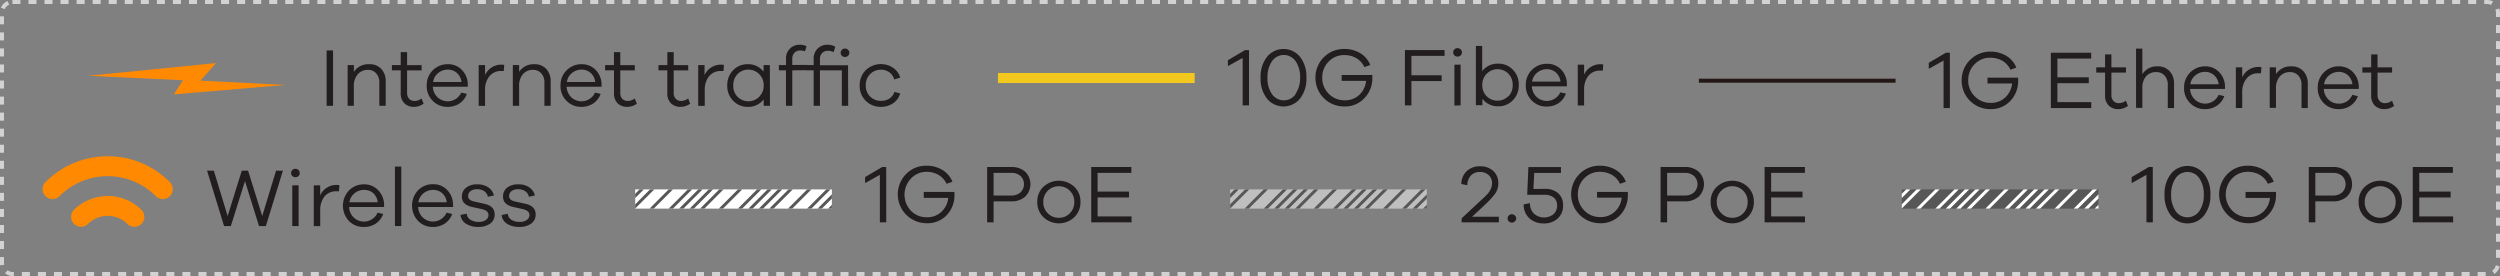 <svg xmlns="http://www.w3.org/2000/svg" xmlns:xlink="http://www.w3.org/1999/xlink" viewBox="0 0 623.02 68.79"><rect x="0" y="0" width="623.02" height="68.79" fill="#808080" stroke="none"/><defs><style>.cls-1{fill:#fff;}.cls-2{fill:#bfbfbf;}.cls-3{fill:#575757;}.cls-12,.cls-4,.cls-6,.cls-7,.cls-9{fill:none;}.cls-4{stroke:#d2d2d3;stroke-dasharray:2 2;}.cls-5{fill:#221e1f;}.cls-6{stroke:#231815;}.cls-7{stroke:#f2c81f;stroke-width:2.5px;}.cls-8{clip-path:url(#clip-path);}.cls-9{stroke:#575757;}.cls-12,.cls-9{stroke-width:0.75px;}.cls-10{clip-path:url(#clip-path-2);}.cls-11{clip-path:url(#clip-path-3);}.cls-12{stroke:#fff;}.cls-13{fill:#ff8900;}</style><clipPath id="clip-path"><rect class="cls-1" x="158.29" y="47.2" width="49.02" height="4.79"/></clipPath><clipPath id="clip-path-2"><rect class="cls-2" x="306.56" y="47.2" width="49.02" height="4.79"/></clipPath><clipPath id="clip-path-3"><rect class="cls-3" x="473.94" y="47.2" width="49.02" height="4.79"/></clipPath></defs><g id="圖層_2" data-name="圖層 2"><g id="Product"><rect class="cls-4" x="0.5" y="0.5" width="622.02" height="67.79" rx="2.59"/><path class="cls-5" d="M220.86,55.41h-1.59V43.57l-3.68,2.06v-1.5l4.26-2.51h1Z"/><path class="cls-5" d="M237.86,47.83c0,.18,0,.42,0,.71a7.1,7.1,0,0,1-1.95,5.09,6.56,6.56,0,0,1-5,2,7.2,7.2,0,0,1-5.11-12.25,6.87,6.87,0,0,1,5.07-2.08,7.55,7.55,0,0,1,4,1.06,6,6,0,0,1,2.48,2.93l-1.46.52a5,5,0,0,0-2-2.22,5.89,5.89,0,0,0-3-.77A5.24,5.24,0,0,0,227,44.51a5.83,5.83,0,0,0,0,8,5.36,5.36,0,0,0,4,1.63,5.1,5.1,0,0,0,3.61-1.35,5.5,5.5,0,0,0,1.7-3.48h-6.1V47.83Z"/><path class="cls-5" d="M252,41.62a5,5,0,0,1,3.49,1.18,4.35,4.35,0,0,1,0,6.2A5,5,0,0,1,252,50.18h-4.39v5.23H246V41.62Zm0,7.1a3.32,3.32,0,0,0,2.32-.78,2.83,2.83,0,0,0,0-4.08,3.32,3.32,0,0,0-2.32-.78h-4.39v5.64Z"/><path class="cls-5" d="M267.71,46.53a5,5,0,0,1,1.55,3.8,5.1,5.1,0,0,1-1.55,3.81,5.59,5.59,0,0,1-7.66,0,5.07,5.07,0,0,1-1.55-3.81,5,5,0,0,1,1.55-3.8,5.67,5.67,0,0,1,7.66,0Zm-1.12,6.64a3.83,3.83,0,0,0,1.13-2.84,3.76,3.76,0,0,0-1.13-2.81,3.69,3.69,0,0,0-2.7-1.11A3.83,3.83,0,0,0,260,50.33a3.83,3.83,0,0,0,1.13,2.84,3.78,3.78,0,0,0,2.74,1.11A3.69,3.69,0,0,0,266.59,53.17Z"/><path class="cls-5" d="M282,55.41H271.94V41.62h10v1.46h-8.41v4.67h7.82v1.46h-7.82v4.72H282Z"/><path class="cls-5" d="M485.93,26.93h-1.58V15.09l-3.69,2.06v-1.5l4.26-2.51h1Z"/><path class="cls-5" d="M502.94,19.35c0,.18,0,.42,0,.7a7.12,7.12,0,0,1-1.95,5.1,6.57,6.57,0,0,1-5,2.05A7.09,7.09,0,0,1,488.86,20,7.09,7.09,0,0,1,496,12.87a7.54,7.54,0,0,1,4,1.06,5.87,5.87,0,0,1,2.48,2.93l-1.46.52a5.09,5.09,0,0,0-2-2.23,5.94,5.94,0,0,0-3-.76A5.22,5.22,0,0,0,492.09,16a5.51,5.51,0,0,0-1.59,4,5.48,5.48,0,0,0,1.62,4,5.36,5.36,0,0,0,4,1.63,5,5,0,0,0,3.61-1.36,5.41,5.41,0,0,0,1.7-3.47H495.3V19.35Z"/><path class="cls-5" d="M521.16,26.93H511.09V13.14h10.05V14.6h-8.42v4.67h7.82v1.46h-7.82v4.72h8.44Z"/><path class="cls-5" d="M530.3,26.39a4,4,0,0,1-2.34.81,3.32,3.32,0,0,1-2.45-.9,3.39,3.39,0,0,1-.91-2.54V18.1h-2.2V16.78h2.2V13.55h1.58v3.23h3.63V18.1h-3.63v5.56a2.14,2.14,0,0,0,.51,1.51,1.79,1.79,0,0,0,1.37.54,3,3,0,0,0,1.73-.61Z"/><path class="cls-5" d="M540.67,17.73a4.37,4.37,0,0,1,1.12,3.13v6.07h-1.56V21.14a3.27,3.27,0,0,0-.79-2.29,2.61,2.61,0,0,0-2-.88A3.28,3.28,0,0,0,534.83,19a4.41,4.41,0,0,0-.94,3v4.88h-1.57V12.11h1.57v6.36a4.3,4.3,0,0,1,3.82-1.94A3.86,3.86,0,0,1,540.67,17.73Z"/><path class="cls-5" d="M554.49,22.17h-8.7A3.82,3.82,0,0,0,547,24.82a3.7,3.7,0,0,0,5.91-1.19l1.4.33a4.78,4.78,0,0,1-1.87,2.4,5.27,5.27,0,0,1-3,.84,5,5,0,0,1-3.62-1.49,5.07,5.07,0,0,1-1.53-3.82,5.21,5.21,0,0,1,5.25-5.36A4.73,4.73,0,0,1,553,17.94a5.22,5.22,0,0,1,1.49,3.66Zm-7.35-3.42A3.4,3.4,0,0,0,545.85,21h7.06a3.53,3.53,0,0,0-1.15-2.27,3.3,3.3,0,0,0-2.25-.82A3.69,3.69,0,0,0,547.14,18.75Z"/><path class="cls-5" d="M563.57,16.76l-.12,1.5-.6,0a3.64,3.64,0,0,0-3,1.32A5.33,5.33,0,0,0,558.78,23v3.91h-1.59V16.78h1.59v2.49a4.42,4.42,0,0,1,4.07-2.59A2.47,2.47,0,0,1,563.57,16.76Z"/><path class="cls-5" d="M574,17.73a4.37,4.37,0,0,1,1.12,3.13v6.07h-1.56V21.14a3.31,3.31,0,0,0-.78-2.29,2.62,2.62,0,0,0-2-.88A3.27,3.27,0,0,0,568.19,19a4.42,4.42,0,0,0-1,3v4.88h-1.56V16.78h1.56v1.69a4.31,4.31,0,0,1,3.83-1.94A3.85,3.85,0,0,1,574,17.73Z"/><path class="cls-5" d="M587.83,22.17h-8.71a3.82,3.82,0,0,0,1.17,2.65,3.53,3.53,0,0,0,2.45,1,3.47,3.47,0,0,0,3.46-2.19l1.4.33a4.82,4.82,0,0,1-1.86,2.4,5.3,5.3,0,0,1-3,.84,5,5,0,0,1-3.62-1.49,5.1,5.1,0,0,1-1.52-3.82,5.19,5.19,0,0,1,5.25-5.36,4.75,4.75,0,0,1,3.49,1.41,5.26,5.26,0,0,1,1.49,3.66Zm-7.36-3.42A3.4,3.4,0,0,0,579.18,21h7.06a3.48,3.48,0,0,0-1.15-2.27,3.3,3.3,0,0,0-2.24-.82A3.74,3.74,0,0,0,580.47,18.75Z"/><path class="cls-5" d="M596.62,26.39a4,4,0,0,1-2.35.81,3.33,3.33,0,0,1-2.45-.9,3.42,3.42,0,0,1-.9-2.54V18.1h-2.2V16.78h2.2V13.55h1.58v3.23h3.63V18.1H592.5v5.56a2.14,2.14,0,0,0,.51,1.51,1.77,1.77,0,0,0,1.37.54,3,3,0,0,0,1.73-.61Z"/><line class="cls-6" x1="423.37" y1="20.11" x2="472.39" y2="20.11"/><path class="cls-5" d="M311.26,26.26h-1.58V14.43L306,16.48V15l4.26-2.51h1Z"/><path class="cls-5" d="M324,14.18a8.09,8.09,0,0,1,1.57,5.19A8,8,0,0,1,324,24.55a5.32,5.32,0,0,1-8.28,0,8,8,0,0,1-1.57-5.18,8,8,0,0,1,1.58-5.18,5.3,5.3,0,0,1,8.27,0Zm-1.19,9.27A6.86,6.86,0,0,0,324,19.37a6.93,6.93,0,0,0-1.11-4.1,3.57,3.57,0,0,0-5.91,0,6.93,6.93,0,0,0-1.11,4.1,6.86,6.86,0,0,0,1.11,4.08,3.58,3.58,0,0,0,5.91,0Z"/><path class="cls-5" d="M342,18.69c0,.18,0,.41,0,.7a7.08,7.08,0,0,1-2,5.09,6.52,6.52,0,0,1-5,2.05,7.1,7.1,0,0,1-7.18-7.16A7.09,7.09,0,0,1,335,12.2a7.67,7.67,0,0,1,4,1.06,6,6,0,0,1,2.48,2.94l-1.47.51a5.1,5.1,0,0,0-2-2.22,5.88,5.88,0,0,0-3-.76,5.23,5.23,0,0,0-3.91,1.63,5.54,5.54,0,0,0-1.59,4,5.48,5.48,0,0,0,1.62,4,5.37,5.37,0,0,0,4,1.64,5.13,5.13,0,0,0,3.62-1.36,5.49,5.49,0,0,0,1.69-3.48h-6.09V18.69Z"/><path class="cls-5" d="M351.74,18.75h7.53v1.46h-7.53v6.05h-1.62V12.47H360v1.46h-8.26Z"/><path class="cls-5" d="M364,12.31a1,1,0,0,1,0,1.49,1.06,1.06,0,0,1-.78.3,1,1,0,0,1-.76-.3,1.05,1.05,0,0,1,0-1.49,1,1,0,0,1,.76-.31A1,1,0,0,1,364,12.31Zm-1.55,14V16.11H364V26.26Z"/><path class="cls-5" d="M377,17.36a5.16,5.16,0,0,1,1.49,3.84A5.19,5.19,0,0,1,377,25a4.87,4.87,0,0,1-3.57,1.49,4.75,4.75,0,0,1-4-1.87v1.6H367.8V11.44h1.57v6.3a4.75,4.75,0,0,1,4-1.87A4.83,4.83,0,0,1,377,17.36Zm-1.12,6.69a3.82,3.82,0,0,0,1.09-2.85,3.84,3.84,0,0,0-1.09-2.86,3.8,3.8,0,0,0-5.34,0,3.77,3.77,0,0,0-1.14,2.85A3.77,3.77,0,0,0,370.51,24a3.81,3.81,0,0,0,5.34,0Z"/><path class="cls-5" d="M390.47,21.51h-8.71a3.8,3.8,0,0,0,1.17,2.64A3.71,3.71,0,0,0,388.84,23l1.4.33a4.91,4.91,0,0,1-1.86,2.4,5.38,5.38,0,0,1-3,.83,5,5,0,0,1-3.62-1.48,5.14,5.14,0,0,1-1.52-3.83,5.18,5.18,0,0,1,5.25-5.35A4.75,4.75,0,0,1,389,17.28a5.23,5.23,0,0,1,1.49,3.65Zm-7.36-3.43a3.45,3.45,0,0,0-1.29,2.25h7.06a3.48,3.48,0,0,0-1.15-2.27,3.34,3.34,0,0,0-2.24-.81A3.73,3.73,0,0,0,383.11,18.08Z"/><path class="cls-5" d="M399.55,16.09l-.12,1.51a4.73,4.73,0,0,0-.6,0,3.64,3.64,0,0,0-3,1.31,5.39,5.39,0,0,0-1.06,3.46v3.91h-1.58V16.11h1.58V18.6A4.45,4.45,0,0,1,398.83,16,2.86,2.86,0,0,1,399.55,16.09Z"/><line class="cls-7" x1="248.7" y1="19.44" x2="297.72" y2="19.44"/><rect class="cls-1" x="158.29" y="47.2" width="49.02" height="4.79"/><g class="cls-8"><line class="cls-9" x1="163.32" y1="46.4" x2="156.81" y2="52.93"/><line class="cls-9" x1="160.71" y1="46.4" x2="154.21" y2="52.93"/><line class="cls-9" x1="158.11" y1="46.4" x2="151.58" y2="52.93"/><line class="cls-9" x1="155.5" y1="46.4" x2="148.98" y2="52.93"/><line class="cls-9" x1="180.57" y1="46.4" x2="174.06" y2="52.93"/><line class="cls-9" x1="177.96" y1="46.4" x2="171.45" y2="52.93"/><line class="cls-9" x1="175.35" y1="46.4" x2="168.83" y2="52.93"/><line class="cls-9" x1="172.75" y1="46.4" x2="166.23" y2="52.93"/><line class="cls-9" x1="167.97" y1="46.4" x2="161.46" y2="52.93"/><line class="cls-9" x1="197.83" y1="46.4" x2="191.3" y2="52.93"/><line class="cls-9" x1="195.2" y1="46.4" x2="188.7" y2="52.93"/><line class="cls-9" x1="192.61" y1="46.4" x2="186.09" y2="52.93"/><line class="cls-9" x1="190" y1="46.4" x2="183.48" y2="52.93"/><line class="cls-9" x1="185.23" y1="46.4" x2="178.71" y2="52.93"/><line class="cls-9" x1="215.08" y1="46.4" x2="208.55" y2="52.93"/><line class="cls-9" x1="212.46" y1="46.4" x2="205.95" y2="52.93"/><line class="cls-9" x1="209.86" y1="46.4" x2="203.34" y2="52.93"/><line class="cls-9" x1="207.24" y1="46.4" x2="200.72" y2="52.93"/><line class="cls-9" x1="202.48" y1="46.4" x2="195.96" y2="52.93"/><line class="cls-9" x1="232.32" y1="46.4" x2="225.8" y2="52.93"/><line class="cls-9" x1="229.71" y1="46.4" x2="223.2" y2="52.93"/><line class="cls-9" x1="227.1" y1="46.4" x2="220.59" y2="52.93"/><line class="cls-9" x1="224.49" y1="46.4" x2="217.97" y2="52.93"/><line class="cls-9" x1="219.73" y1="46.4" x2="213.21" y2="52.93"/><line class="cls-9" x1="250.04" y1="46.4" x2="243.53" y2="52.93"/><line class="cls-9" x1="247.44" y1="46.4" x2="240.92" y2="52.93"/><line class="cls-9" x1="244.82" y1="46.4" x2="238.31" y2="52.93"/><line class="cls-9" x1="242.22" y1="46.4" x2="235.7" y2="52.93"/><line class="cls-9" x1="237.44" y1="46.4" x2="230.93" y2="52.93"/><line class="cls-9" x1="267.3" y1="46.4" x2="260.77" y2="52.93"/><line class="cls-9" x1="264.68" y1="46.4" x2="258.17" y2="52.93"/><line class="cls-9" x1="262.08" y1="46.4" x2="255.56" y2="52.93"/><line class="cls-9" x1="259.47" y1="46.4" x2="252.95" y2="52.93"/><line class="cls-9" x1="254.7" y1="46.4" x2="248.18" y2="52.93"/><line class="cls-9" x1="284.55" y1="46.4" x2="278.02" y2="52.93"/><line class="cls-9" x1="281.93" y1="46.4" x2="275.42" y2="52.93"/><line class="cls-9" x1="279.34" y1="46.4" x2="272.81" y2="52.93"/><line class="cls-9" x1="276.71" y1="46.4" x2="270.2" y2="52.93"/><line class="cls-9" x1="271.95" y1="46.4" x2="265.44" y2="52.93"/><line class="cls-9" x1="301.79" y1="46.4" x2="295.27" y2="52.93"/><line class="cls-9" x1="299.19" y1="46.4" x2="292.67" y2="52.93"/><line class="cls-9" x1="296.57" y1="46.4" x2="290.06" y2="52.93"/><line class="cls-9" x1="293.96" y1="46.4" x2="287.44" y2="52.93"/><line class="cls-9" x1="289.2" y1="46.4" x2="282.68" y2="52.93"/></g><path class="cls-5" d="M373.53,55.41h-9.28v-1l4.92-4.59q1-.9,1.44-1.38a4.9,4.9,0,0,0,.83-1.22,3.42,3.42,0,0,0,.39-1.58,2.67,2.67,0,0,0-.84-2,3,3,0,0,0-2.17-.78,3,3,0,0,0-2.25.87,3.52,3.52,0,0,0-.9,2.43l-1.5-.31a4.42,4.42,0,0,1,1.36-3.2,4.59,4.59,0,0,1,3.31-1.21,4.65,4.65,0,0,1,3.29,1.16,4,4,0,0,1,1.26,3.06,4.39,4.39,0,0,1-.72,2.5,18.16,18.16,0,0,1-2.51,2.77l-3.32,3.09h6.69Z"/><path class="cls-5" d="M377.53,53.7a1,1,0,0,1,.31.74,1,1,0,0,1-.31.73,1.06,1.06,0,0,1-.76.3,1,1,0,0,1-.76-.3,1,1,0,0,1-.31-.73,1,1,0,0,1,.31-.74,1,1,0,0,1,.76-.31A1.07,1.07,0,0,1,377.53,53.7Z"/><path class="cls-5" d="M385,47.07a4.83,4.83,0,0,1,3.31,1.08,3.88,3.88,0,0,1,1.22,3.06,4.19,4.19,0,0,1-1.33,3.23,4.9,4.9,0,0,1-3.51,1.24,5.1,5.1,0,0,1-3.56-1.28,4.54,4.54,0,0,1-1.42-3.46l1.57-.31a3.54,3.54,0,0,0,1,2.62,3.77,3.77,0,0,0,4.85.13,2.73,2.73,0,0,0,.91-2.15,2.45,2.45,0,0,0-.84-2,3.44,3.44,0,0,0-2.27-.68h-4.34l.3-6.92H389v1.46h-6.65l-.21,4Z"/><path class="cls-5" d="M405.67,47.83c0,.18,0,.42,0,.71a7.09,7.09,0,0,1-1.94,5.09,6.59,6.59,0,0,1-5,2,7.2,7.2,0,0,1-5.12-12.25,6.87,6.87,0,0,1,5.08-2.08,7.54,7.54,0,0,1,4,1.06,5.91,5.91,0,0,1,2.48,2.93l-1.46.52a5,5,0,0,0-2-2.22,5.88,5.88,0,0,0-3-.77,5.25,5.25,0,0,0-3.92,1.64,5.56,5.56,0,0,0-1.58,4,5.48,5.48,0,0,0,1.62,4,5.33,5.33,0,0,0,4,1.63,5.1,5.1,0,0,0,3.61-1.35,5.5,5.5,0,0,0,1.7-3.48H398V47.83Z"/><path class="cls-5" d="M419.84,41.62a5,5,0,0,1,3.49,1.18,4.32,4.32,0,0,1,0,6.2,5,5,0,0,1-3.49,1.18h-4.38v5.23h-1.63V41.62Zm0,7.1a3.37,3.37,0,0,0,2.33-.78,2.85,2.85,0,0,0,0-4.08,3.37,3.37,0,0,0-2.33-.78h-4.38v5.64Z"/><path class="cls-5" d="M435.52,46.53a5,5,0,0,1,1.55,3.8,5.1,5.1,0,0,1-1.55,3.81,5.59,5.59,0,0,1-7.66,0,5.1,5.1,0,0,1-1.55-3.81,5,5,0,0,1,1.55-3.8,5.67,5.67,0,0,1,7.66,0Zm-1.11,6.64a3.86,3.86,0,0,0,1.12-2.84,3.79,3.79,0,0,0-1.12-2.81,3.71,3.71,0,0,0-2.71-1.11,3.83,3.83,0,0,0-3.87,3.92A3.83,3.83,0,0,0,429,53.17a3.78,3.78,0,0,0,2.74,1.11A3.71,3.71,0,0,0,434.41,53.17Z"/><path class="cls-5" d="M449.82,55.41H439.75V41.62H449.8v1.46h-8.42v4.67h7.82v1.46h-7.82v4.72h8.44Z"/><rect class="cls-2" x="306.56" y="47.2" width="49.02" height="4.79"/><g class="cls-10"><line class="cls-9" x1="311.6" y1="46.4" x2="305.08" y2="52.93"/><line class="cls-9" x1="308.99" y1="46.4" x2="302.48" y2="52.93"/><line class="cls-9" x1="306.38" y1="46.4" x2="299.86" y2="52.93"/><line class="cls-9" x1="303.77" y1="46.4" x2="297.26" y2="52.93"/><line class="cls-9" x1="328.84" y1="46.4" x2="322.33" y2="52.93"/><line class="cls-9" x1="326.24" y1="46.4" x2="319.72" y2="52.93"/><line class="cls-9" x1="323.63" y1="46.4" x2="317.11" y2="52.93"/><line class="cls-9" x1="321.02" y1="46.4" x2="314.51" y2="52.93"/><line class="cls-9" x1="316.25" y1="46.4" x2="309.74" y2="52.93"/><line class="cls-9" x1="346.1" y1="46.4" x2="339.57" y2="52.93"/><line class="cls-9" x1="343.48" y1="46.4" x2="336.97" y2="52.93"/><line class="cls-9" x1="340.89" y1="46.4" x2="334.36" y2="52.93"/><line class="cls-9" x1="338.28" y1="46.4" x2="331.76" y2="52.93"/><line class="cls-9" x1="333.5" y1="46.4" x2="326.98" y2="52.93"/><line class="cls-9" x1="363.35" y1="46.4" x2="356.82" y2="52.93"/><line class="cls-9" x1="360.74" y1="46.4" x2="354.22" y2="52.93"/><line class="cls-9" x1="358.14" y1="46.4" x2="351.61" y2="52.93"/><line class="cls-9" x1="355.51" y1="46.4" x2="349" y2="52.93"/><line class="cls-9" x1="350.75" y1="46.4" x2="344.24" y2="52.93"/><line class="cls-9" x1="380.59" y1="46.4" x2="374.07" y2="52.93"/><line class="cls-9" x1="377.99" y1="46.4" x2="371.47" y2="52.93"/><line class="cls-9" x1="375.38" y1="46.4" x2="368.86" y2="52.93"/><line class="cls-9" x1="372.77" y1="46.4" x2="366.25" y2="52.93"/><line class="cls-9" x1="368" y1="46.4" x2="361.49" y2="52.93"/><line class="cls-9" x1="398.31" y1="46.4" x2="391.8" y2="52.93"/><line class="cls-9" x1="395.71" y1="46.4" x2="389.19" y2="52.93"/><line class="cls-9" x1="393.1" y1="46.4" x2="386.58" y2="52.93"/><line class="cls-9" x1="390.5" y1="46.4" x2="383.98" y2="52.93"/><line class="cls-9" x1="385.71" y1="46.4" x2="379.21" y2="52.93"/><line class="cls-9" x1="415.57" y1="46.4" x2="409.04" y2="52.93"/><line class="cls-9" x1="412.95" y1="46.4" x2="406.44" y2="52.93"/><line class="cls-9" x1="410.36" y1="46.4" x2="403.83" y2="52.93"/><line class="cls-9" x1="407.75" y1="46.4" x2="401.23" y2="52.93"/><line class="cls-9" x1="402.98" y1="46.4" x2="396.46" y2="52.93"/><line class="cls-9" x1="432.82" y1="46.4" x2="426.29" y2="52.93"/><line class="cls-9" x1="430.21" y1="46.4" x2="423.69" y2="52.93"/><line class="cls-9" x1="427.61" y1="46.4" x2="421.08" y2="52.93"/><line class="cls-9" x1="424.99" y1="46.4" x2="418.47" y2="52.93"/><line class="cls-9" x1="420.22" y1="46.4" x2="413.71" y2="52.93"/><line class="cls-9" x1="450.06" y1="46.4" x2="443.54" y2="52.93"/><line class="cls-9" x1="447.46" y1="46.4" x2="440.94" y2="52.93"/><line class="cls-9" x1="444.85" y1="46.4" x2="438.33" y2="52.93"/><line class="cls-9" x1="442.24" y1="46.4" x2="435.72" y2="52.93"/><line class="cls-9" x1="437.47" y1="46.4" x2="430.96" y2="52.93"/></g><path class="cls-5" d="M536.5,55.41h-1.59V43.57l-3.68,2.06v-1.5l4.26-2.51h1Z"/><path class="cls-5" d="M549.27,43.33a8,8,0,0,1,1.58,5.18,8.07,8.07,0,0,1-1.58,5.19,5.31,5.31,0,0,1-8.27,0,8.07,8.07,0,0,1-1.58-5.19A8,8,0,0,1,541,43.34a5.29,5.29,0,0,1,8.26,0Zm-1.18,9.27a6.9,6.9,0,0,0,1.11-4.09,6.92,6.92,0,0,0-1.11-4.09,3.57,3.57,0,0,0-5.91,0,6.92,6.92,0,0,0-1.11,4.09,6.9,6.9,0,0,0,1.11,4.09,3.59,3.59,0,0,0,5.91,0Z"/><path class="cls-5" d="M567.2,47.83c0,.18,0,.42,0,.71a7.1,7.1,0,0,1-2,5.09,6.57,6.57,0,0,1-5,2,7.21,7.21,0,0,1-5.12-12.25,6.89,6.89,0,0,1,5.08-2.08,7.54,7.54,0,0,1,4,1.06,5.91,5.91,0,0,1,2.48,2.93l-1.46.52a5,5,0,0,0-2-2.22,5.85,5.85,0,0,0-3-.77,5.22,5.22,0,0,0-3.91,1.64,5.8,5.8,0,0,0,0,8,5.36,5.36,0,0,0,4,1.63A5.08,5.08,0,0,0,564,52.8a5.45,5.45,0,0,0,1.7-3.48h-6.09V47.83Z"/><path class="cls-5" d="M581.36,41.62a5,5,0,0,1,3.49,1.18,4.32,4.32,0,0,1,0,6.2,5,5,0,0,1-3.49,1.18H577v5.23h-1.63V41.62Zm0,7.1a3.35,3.35,0,0,0,2.33-.78,2.85,2.85,0,0,0,0-4.08,3.35,3.35,0,0,0-2.33-.78H577v5.64Z"/><path class="cls-5" d="M597,46.53a5,5,0,0,1,1.56,3.8A5.07,5.07,0,0,1,597,54.14a5.57,5.57,0,0,1-7.65,0,5.07,5.07,0,0,1-1.56-3.81,5,5,0,0,1,1.56-3.8,5.65,5.65,0,0,1,7.65,0Zm-1.11,6.64a3.82,3.82,0,0,0,1.12-2.84,3.75,3.75,0,0,0-1.12-2.81,3.86,3.86,0,0,0-6.58,2.81,3.8,3.8,0,0,0,1.14,2.84,3.89,3.89,0,0,0,5.44,0Z"/><path class="cls-5" d="M611.34,55.41H601.28V41.62h10v1.46H602.9v4.67h7.82v1.46H602.9v4.72h8.44Z"/><rect class="cls-3" x="473.94" y="47.2" width="49.02" height="4.79"/><g class="cls-11"><line class="cls-12" x1="478.97" y1="46.4" x2="472.45" y2="52.93"/><line class="cls-12" x1="476.36" y1="46.4" x2="469.85" y2="52.93"/><line class="cls-12" x1="473.76" y1="46.4" x2="467.23" y2="52.93"/><line class="cls-12" x1="471.14" y1="46.4" x2="464.63" y2="52.93"/><line class="cls-12" x1="496.21" y1="46.4" x2="489.7" y2="52.93"/><line class="cls-12" x1="493.61" y1="46.4" x2="487.09" y2="52.93"/><line class="cls-12" x1="491" y1="46.4" x2="484.48" y2="52.93"/><line class="cls-12" x1="488.4" y1="46.4" x2="481.88" y2="52.93"/><line class="cls-12" x1="483.62" y1="46.4" x2="477.11" y2="52.93"/><line class="cls-12" x1="513.47" y1="46.4" x2="506.94" y2="52.93"/><line class="cls-12" x1="510.85" y1="46.4" x2="504.34" y2="52.93"/><line class="cls-12" x1="508.26" y1="46.4" x2="501.73" y2="52.93"/><line class="cls-12" x1="505.65" y1="46.4" x2="499.13" y2="52.93"/><line class="cls-12" x1="500.87" y1="46.4" x2="494.36" y2="52.93"/><line class="cls-12" x1="530.72" y1="46.4" x2="524.19" y2="52.93"/><line class="cls-12" x1="528.11" y1="46.4" x2="521.59" y2="52.93"/><line class="cls-12" x1="525.51" y1="46.4" x2="518.98" y2="52.93"/><line class="cls-12" x1="522.88" y1="46.4" x2="516.37" y2="52.93"/><line class="cls-12" x1="518.13" y1="46.4" x2="511.61" y2="52.93"/><line class="cls-12" x1="547.96" y1="46.4" x2="541.44" y2="52.93"/><line class="cls-12" x1="545.36" y1="46.4" x2="538.84" y2="52.93"/><line class="cls-12" x1="542.75" y1="46.4" x2="536.23" y2="52.93"/><line class="cls-12" x1="540.14" y1="46.4" x2="533.62" y2="52.93"/><line class="cls-12" x1="535.37" y1="46.4" x2="528.86" y2="52.93"/><line class="cls-12" x1="565.68" y1="46.4" x2="559.17" y2="52.93"/><line class="cls-12" x1="563.08" y1="46.4" x2="556.56" y2="52.93"/><line class="cls-12" x1="560.47" y1="46.4" x2="553.95" y2="52.93"/><line class="cls-12" x1="557.87" y1="46.4" x2="551.35" y2="52.93"/><line class="cls-12" x1="553.09" y1="46.4" x2="546.58" y2="52.93"/><line class="cls-12" x1="582.94" y1="46.4" x2="576.41" y2="52.93"/><line class="cls-12" x1="580.32" y1="46.4" x2="573.81" y2="52.93"/><line class="cls-12" x1="577.73" y1="46.4" x2="571.2" y2="52.93"/><line class="cls-12" x1="575.12" y1="46.4" x2="568.6" y2="52.93"/><line class="cls-12" x1="570.35" y1="46.4" x2="563.83" y2="52.93"/><line class="cls-12" x1="600.19" y1="46.4" x2="593.66" y2="52.93"/><line class="cls-12" x1="597.58" y1="46.4" x2="591.06" y2="52.93"/><line class="cls-12" x1="594.98" y1="46.4" x2="588.45" y2="52.93"/><line class="cls-12" x1="592.36" y1="46.4" x2="585.84" y2="52.93"/><line class="cls-12" x1="587.59" y1="46.4" x2="581.08" y2="52.93"/><line class="cls-12" x1="617.43" y1="46.4" x2="610.91" y2="52.93"/><line class="cls-12" x1="614.83" y1="46.4" x2="608.31" y2="52.93"/><line class="cls-12" x1="612.22" y1="46.4" x2="605.7" y2="52.93"/><line class="cls-12" x1="609.61" y1="46.4" x2="603.09" y2="52.93"/><line class="cls-12" x1="604.85" y1="46.4" x2="598.33" y2="52.93"/></g><path class="cls-5" d="M66.26,56.33H64.55l-3.5-11.19L57.53,56.33H55.84L51.6,42.54h1.69l3.44,11.3,3.52-11.3h1.58l3.52,11.3,3.44-11.3H70.5Z"/><path class="cls-5" d="M74.38,42.38a1,1,0,0,1,.32.74,1,1,0,0,1-.31.75,1.14,1.14,0,0,1-1.54,0,1.05,1.05,0,0,1,0-1.49,1,1,0,0,1,.76-.31A1,1,0,0,1,74.38,42.38ZM72.83,56.33V46.19h1.59V56.33Z"/><path class="cls-5" d="M84.59,46.16l-.13,1.51a4.56,4.56,0,0,0-.6,0,3.66,3.66,0,0,0-3,1.31,5.35,5.35,0,0,0-1.06,3.46v3.91H78.2V46.19h1.59v2.49a4.44,4.44,0,0,1,4.07-2.6A3,3,0,0,1,84.59,46.16Z"/><path class="cls-5" d="M95.72,51.58H87a3.78,3.78,0,0,0,1.17,2.64A3.71,3.71,0,0,0,94.1,53l1.4.33a4.87,4.87,0,0,1-1.87,2.4,5.35,5.35,0,0,1-3,.83A5,5,0,0,1,87,55.12a5.57,5.57,0,0,1,0-7.69,5.15,5.15,0,0,1,3.7-1.49,4.73,4.73,0,0,1,3.49,1.41A5.21,5.21,0,0,1,95.72,51Zm-7.36-3.43a3.48,3.48,0,0,0-1.28,2.26h7.06A3.53,3.53,0,0,0,93,48.13a3.36,3.36,0,0,0-2.25-.81A3.79,3.79,0,0,0,88.36,48.15Z"/><path class="cls-5" d="M98.42,56.33V41.51H100V56.33Z"/><path class="cls-5" d="M112.92,51.58h-8.71a3.78,3.78,0,0,0,1.17,2.64A3.71,3.71,0,0,0,111.29,53l1.4.33a4.91,4.91,0,0,1-1.86,2.4,5.4,5.4,0,0,1-3,.83,5,5,0,0,1-3.62-1.48,5.6,5.6,0,0,1,0-7.69,5.15,5.15,0,0,1,3.7-1.49,4.73,4.73,0,0,1,3.49,1.41,5.26,5.26,0,0,1,1.5,3.65Zm-7.36-3.43a3.45,3.45,0,0,0-1.29,2.26h7.06a3.53,3.53,0,0,0-1.15-2.28,3.34,3.34,0,0,0-2.25-.81A3.76,3.76,0,0,0,105.56,48.15Z"/><path class="cls-5" d="M116.31,53.25a2,2,0,0,0,.93,1.52,3.69,3.69,0,0,0,2.06.53,3,3,0,0,0,1.76-.47,1.44,1.44,0,0,0,.67-1.25c0-.73-.56-1.22-1.67-1.47l-2.32-.51c-1.76-.37-2.64-1.24-2.64-2.59a2.73,2.73,0,0,1,1.05-2.23,4.35,4.35,0,0,1,2.8-.84,4.71,4.71,0,0,1,2.76.77,3.38,3.38,0,0,1,1.38,2l-1.51.33a2.12,2.12,0,0,0-.86-1.36,3,3,0,0,0-1.81-.52,2.63,2.63,0,0,0-1.65.47,1.44,1.44,0,0,0-.59,1.2,1.08,1.08,0,0,0,.38.9,2.8,2.8,0,0,0,1.16.5l2.45.54c1.74.38,2.61,1.27,2.61,2.65a2.7,2.7,0,0,1-1.12,2.31,4.91,4.91,0,0,1-3,.82,5.5,5.5,0,0,1-3-.78,3,3,0,0,1-1.4-2.22Z"/><path class="cls-5" d="M126.53,53.25a2,2,0,0,0,.92,1.52,3.69,3.69,0,0,0,2.06.53,2.93,2.93,0,0,0,1.76-.47,1.44,1.44,0,0,0,.67-1.25c0-.73-.55-1.22-1.67-1.47L128,51.6c-1.76-.37-2.64-1.24-2.64-2.59a2.73,2.73,0,0,1,1-2.23,4.37,4.37,0,0,1,2.8-.84,4.71,4.71,0,0,1,2.76.77,3.34,3.34,0,0,1,1.38,2l-1.5.33a2.14,2.14,0,0,0-.87-1.36,3,3,0,0,0-1.81-.52,2.63,2.63,0,0,0-1.65.47,1.47,1.47,0,0,0-.59,1.2,1.11,1.11,0,0,0,.38.9,2.8,2.8,0,0,0,1.16.5l2.45.54c1.74.38,2.62,1.27,2.62,2.65a2.7,2.7,0,0,1-1.13,2.31,4.89,4.89,0,0,1-3,.82,5.5,5.5,0,0,1-3-.78A3,3,0,0,1,125,53.6Z"/><path class="cls-13" d="M26.89,38.94A21.78,21.78,0,0,0,11.41,45.3a2.48,2.48,0,1,0,3.49,3.52,16.94,16.94,0,0,1,23.93.06,2.47,2.47,0,1,0,3.5-3.49,21.71,21.71,0,0,0-15.44-6.45"/><path class="cls-13" d="M26.86,48.86a12,12,0,0,0-8.47,3.47,2.48,2.48,0,0,0,3.49,3.52,7,7,0,0,1,9.92,0,2.48,2.48,0,0,0,3.52-3.49,11.94,11.94,0,0,0-8.46-3.52"/><path class="cls-5" d="M81.4,26.37V12.57H83v13.8Z"/><path class="cls-5" d="M95,17.16a4.38,4.38,0,0,1,1.12,3.13v6.08H94.53V20.58a3.3,3.3,0,0,0-.78-2.29,2.59,2.59,0,0,0-2-.88,3.27,3.27,0,0,0-2.57,1.07,4.42,4.42,0,0,0-1,3v4.88H86.63V16.22h1.56v1.69A4.31,4.31,0,0,1,92,16,3.88,3.88,0,0,1,95,17.16Z"/><path class="cls-5" d="M105.57,25.83a4.06,4.06,0,0,1-2.35.8,3.35,3.35,0,0,1-2.45-.89,3.44,3.44,0,0,1-.91-2.54V17.53h-2.2V16.22h2.2V13h1.59v3.23h3.62v1.31h-3.62v5.56a2.19,2.19,0,0,0,.5,1.52,1.8,1.8,0,0,0,1.37.54,2.89,2.89,0,0,0,1.73-.62Z"/><path class="cls-5" d="M116.58,21.61h-8.71a3.75,3.75,0,0,0,1.18,2.64,3.7,3.7,0,0,0,5.9-1.18l1.4.33a4.79,4.79,0,0,1-1.86,2.4,5.35,5.35,0,0,1-3,.83,5,5,0,0,1-3.63-1.48,5.12,5.12,0,0,1-1.52-3.83A5.18,5.18,0,0,1,111.6,16a4.73,4.73,0,0,1,3.49,1.41A5.21,5.21,0,0,1,116.58,21Zm-7.36-3.43a3.44,3.44,0,0,0-1.28,2.26H115a3.54,3.54,0,0,0-1.16-2.28,3.34,3.34,0,0,0-2.24-.81A3.79,3.79,0,0,0,109.22,18.18Z"/><path class="cls-5" d="M125.66,16.2l-.12,1.5-.6,0a3.63,3.63,0,0,0-3,1.32,5.3,5.3,0,0,0-1.06,3.45v3.92h-1.59V16.22h1.59v2.49a4.43,4.43,0,0,1,4.07-2.6A2.43,2.43,0,0,1,125.66,16.2Z"/><path class="cls-5" d="M136.11,17.16a4.38,4.38,0,0,1,1.12,3.13v6.08h-1.56V20.58a3.3,3.3,0,0,0-.78-2.29,2.61,2.61,0,0,0-2-.88,3.29,3.29,0,0,0-2.58,1.07,4.41,4.41,0,0,0-.94,3v4.88h-1.57V16.22h1.57v1.69A4.31,4.31,0,0,1,133.16,16,3.88,3.88,0,0,1,136.11,17.16Z"/><path class="cls-5" d="M149.92,21.61h-8.71a3.78,3.78,0,0,0,1.17,2.64,3.71,3.71,0,0,0,5.91-1.18l1.4.33a4.91,4.91,0,0,1-1.86,2.4,5.4,5.4,0,0,1-3,.83,5,5,0,0,1-3.62-1.48,5.09,5.09,0,0,1-1.53-3.83A5.19,5.19,0,0,1,144.93,16a4.73,4.73,0,0,1,3.49,1.41,5.26,5.26,0,0,1,1.5,3.65Zm-7.36-3.43a3.45,3.45,0,0,0-1.29,2.26h7.06a3.53,3.53,0,0,0-1.15-2.28,3.34,3.34,0,0,0-2.25-.81A3.76,3.76,0,0,0,142.56,18.18Z"/><path class="cls-5" d="M158.71,25.83a4,4,0,0,1-2.35.8,3.35,3.35,0,0,1-2.45-.89,3.44,3.44,0,0,1-.9-2.54V17.53H150.8V16.22H153V13h1.58v3.23h3.62v1.31h-3.62v5.56a2.19,2.19,0,0,0,.5,1.52,1.8,1.8,0,0,0,1.37.54,2.89,2.89,0,0,0,1.73-.62Z"/><path class="cls-5" d="M172,25.83a4,4,0,0,1-2.35.8,3.37,3.37,0,0,1-2.45-.89,3.44,3.44,0,0,1-.9-2.54V17.53H164.1V16.22h2.21V13h1.58v3.23h3.62v1.31h-3.62v5.56a2.15,2.15,0,0,0,.51,1.52,1.76,1.76,0,0,0,1.36.54,2.89,2.89,0,0,0,1.73-.62Z"/><path class="cls-5" d="M180.41,16.2l-.12,1.5-.6,0a3.66,3.66,0,0,0-3,1.32,5.36,5.36,0,0,0-1.06,3.45v3.92H174V16.22h1.58v2.49a4.46,4.46,0,0,1,4.08-2.6A2.43,2.43,0,0,1,180.41,16.2Z"/><path class="cls-5" d="M191.88,26.37h-1.57V24.76a4.75,4.75,0,0,1-4,1.87,4.83,4.83,0,0,1-3.57-1.49,5.17,5.17,0,0,1-1.5-3.84,5.2,5.2,0,0,1,1.5-3.84A4.87,4.87,0,0,1,186.28,16a4.75,4.75,0,0,1,4,1.87V16.22h1.57Zm-2.71-2.24a3.76,3.76,0,0,0,1.14-2.83,3.77,3.77,0,0,0-1.14-2.85,3.71,3.71,0,0,0-2.65-1.1,3.64,3.64,0,0,0-2.69,1.09,3.86,3.86,0,0,0-1.09,2.86,3.82,3.82,0,0,0,1.09,2.85,3.81,3.81,0,0,0,5.34,0Z"/><path class="cls-5" d="M197.44,17.53v8.84h-1.57V17.53H194.1V16.22h1.77V14.71a3.49,3.49,0,0,1,.95-2.56,3.4,3.4,0,0,1,2.53-1,3.58,3.58,0,0,1,1.65.38l-.39,1.27a3.17,3.17,0,0,0-1.15-.22,2,2,0,0,0-1.48.56,2.13,2.13,0,0,0-.54,1.53v1.51h3.68v1.31Z"/><path class="cls-5" d="M211.38,26.37h-1.59V17.53h-5.45v8.84h-1.57V17.53H201V16.22h1.77V14.71a3.49,3.49,0,0,1,.95-2.56,3.42,3.42,0,0,1,2.55-1,3.71,3.71,0,0,1,1.89.5L207.75,13a2.93,2.93,0,0,0-1.38-.34,2,2,0,0,0-1.49.56,2.13,2.13,0,0,0-.54,1.53v1.51h7ZM209.81,13.9a1.05,1.05,0,0,1,0-1.49,1,1,0,0,1,.76-.31,1,1,0,0,1,.77.31,1,1,0,0,1,.32.74,1,1,0,0,1-.31.75,1.14,1.14,0,0,1-1.54,0Z"/><path class="cls-5" d="M221.62,24.58a3,3,0,0,0,1.27-1.69l1.44.39a4.26,4.26,0,0,1-1.75,2.44,5.29,5.29,0,0,1-3.05.91,5.21,5.21,0,0,1-3.75-1.48,5.13,5.13,0,0,1-1.54-3.85,5.15,5.15,0,0,1,1.54-3.84,5.46,5.46,0,0,1,6.78-.57,4.44,4.44,0,0,1,1.79,2.46l-1.51.45A3.13,3.13,0,0,0,221.61,18a3.55,3.55,0,0,0-2.08-.63,3.64,3.64,0,0,0-2.68,1.09,3.82,3.82,0,0,0-1.09,2.8,3.77,3.77,0,0,0,1.08,2.8,3.69,3.69,0,0,0,2.69,1.07A3.73,3.73,0,0,0,221.62,24.58Z"/><polygon class="cls-13" points="71.09 21.17 49.95 20.1 53.85 15.71 22 18.88 45.61 20 43.32 23.52 71.09 21.17"/></g></g></svg>